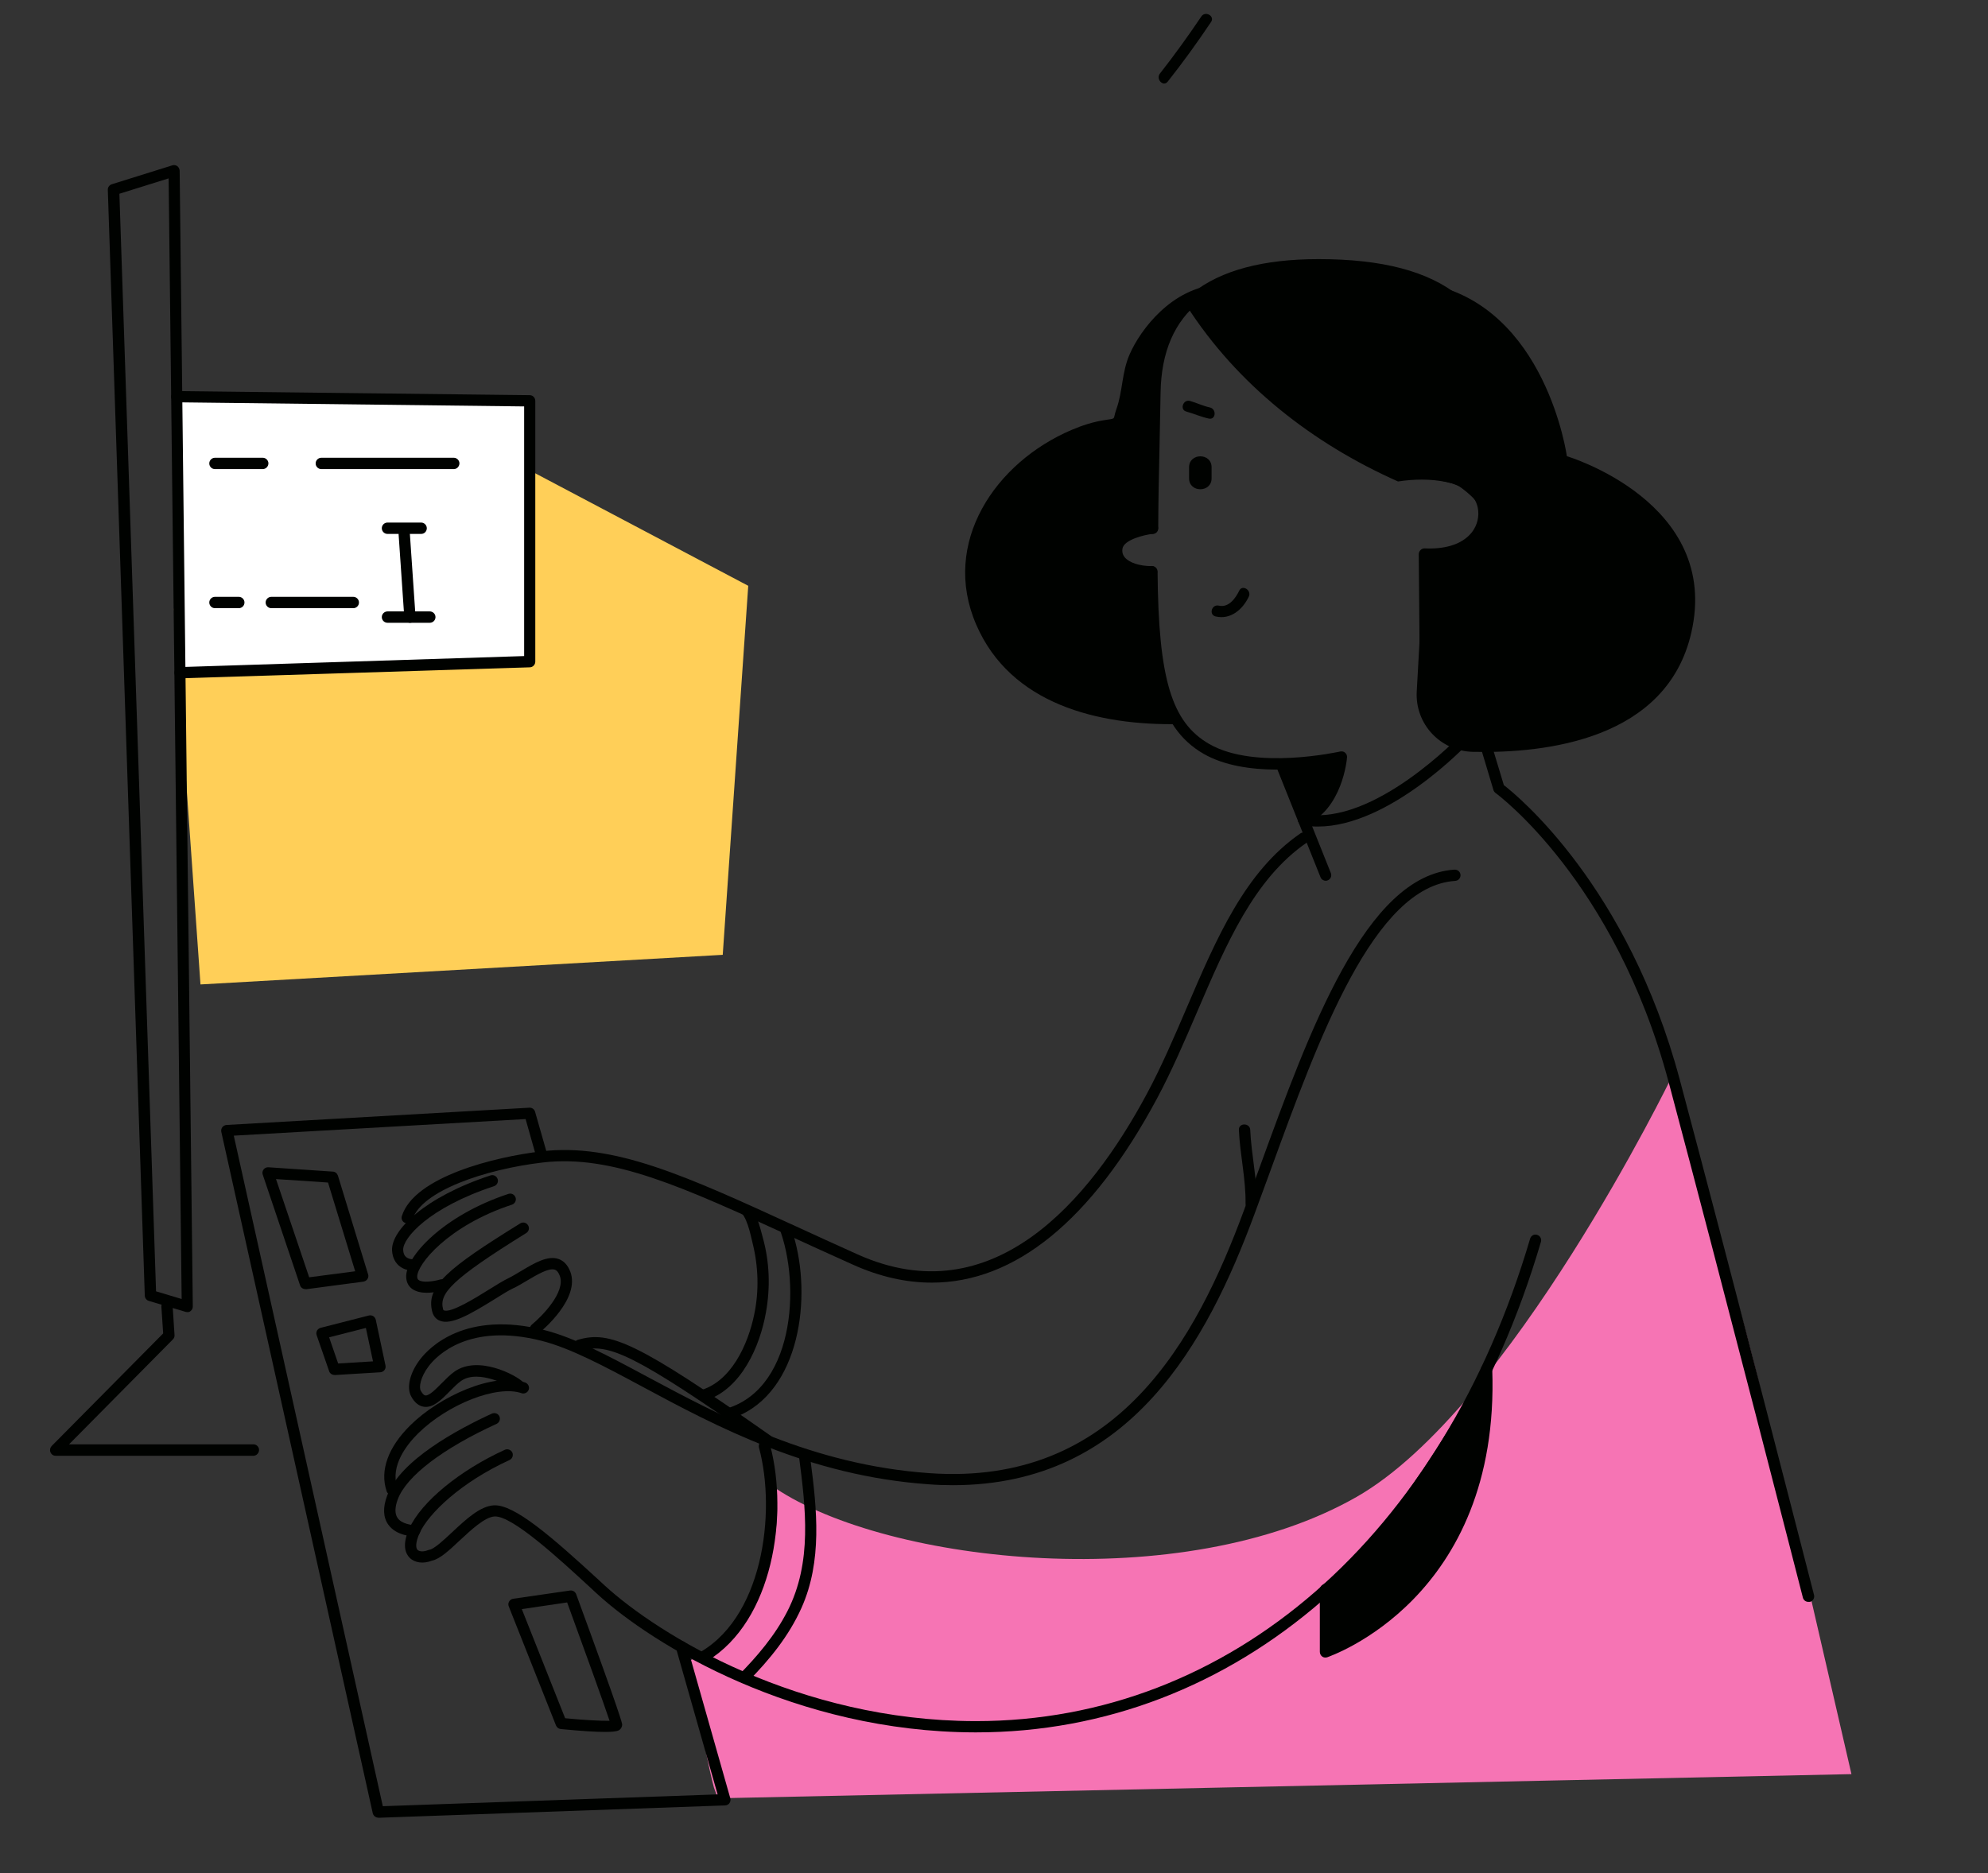 <?xml version="1.0" encoding="UTF-8"?> <!-- Generator: Adobe Illustrator 23.0.3, SVG Export Plug-In . SVG Version: 6.00 Build 0) --> <svg xmlns="http://www.w3.org/2000/svg" xmlns:xlink="http://www.w3.org/1999/xlink" id="Слой_1" x="0px" y="0px" viewBox="0 0 1784.9 1682.3" style="enable-background:new 0 0 1784.9 1682.3;" xml:space="preserve"><rect x="0" y="0" width="1784.9" height="1682.3" fill="#333333" stroke="none"/> <style type="text/css"> .st0{fill:#F674B4;} .st1{fill:#FFCF58;} .st2{fill:#000200;} .st3{fill:#FFFFFF;} </style> <g id="Objects"> <path class="st0" d="M1626.8,1439.4c-16.1-68.2-32.4-136.3-49.3-204.3c-22.6-90.8-50.4-178.3-76.5-268.1c0,0-145,298.6-283.1,377.4 c-156.1,89.1-420.5,60-521.9-8c11.4,64-36.9,146.2-80.3,155.6c10.8,33.7,16.2,79.2,25.3,113.4c1.2,3.2,2.3,6.4,3.5,9.6l1017.8-21.7 L1626.8,1439.4z"></path> <polygon class="st1" points="469.3,419.1 671.8,526.1 648.9,857.5 180,884.1 156.2,546.7 "></polygon> <path class="st2" d="M1078.6,14.8c-11.8,17.5-24.1,34.6-37.2,51.3c-3.9,5.1,3.2,12.3,7.1,7.1c13.7-17.3,26.5-35.1,38.8-53.4 C1091,14.5,1082.2,9.4,1078.6,14.8z"></path> </g> <g id="Letter"> <polyline class="st3" points="161.7,604.3 475.6,594.2 475.6,359.9 158.8,356.2 "></polyline> <path class="st2" d="M161.7,609.2c-2.7,0-5-2.1-5.1-4.9c-0.1-2.8,2.1-5.1,4.9-5.2l309.1-9.9V365l-311.9-3.7c-2.8,0-5.1-2.4-5-5.1 c0-2.8,2-5.3,5.1-5l316.8,3.7c2.8,0,5,2.3,5,5.1v234.2c0,2.7-2.1,5-4.9,5.1l-313.9,9.9H161.7z"></path> <path class="st2" d="M235.8,421.3H193c-2.8,0-5.1-2.3-5.1-5.1c0-2.8,2.3-5.1,5.1-5.1h42.9c2.8,0,5.1,2.3,5.1,5.1 C240.9,419,238.7,421.3,235.8,421.3z"></path> <path class="st2" d="M407.4,421.3H288.5c-2.8,0-5.1-2.3-5.1-5.1c0-2.8,2.3-5.1,5.1-5.1h118.9c2.8,0,5.1,2.3,5.1,5.1 C412.4,419,410.2,421.3,407.4,421.3z"></path> <path class="st2" d="M214.4,546.2H193c-2.8,0-5.1-2.3-5.1-5.1c0-2.8,2.3-5.1,5.1-5.1h21.4c2.8,0,5.1,2.3,5.1,5.1 C219.5,543.9,217.2,546.2,214.4,546.2z"></path> <path class="st2" d="M317.2,546.2h-73.6c-2.8,0-5.1-2.3-5.1-5.1c0-2.8,2.3-5.1,5.1-5.1h73.6c2.8,0,5.1,2.3,5.1,5.1 C322.3,543.9,320,546.2,317.2,546.2z"></path> <path class="st2" d="M378.1,479.5h-30.2c-2.8,0-5.1-2.3-5.1-5.1c0-2.8,2.3-5.1,5.1-5.1h30.2c2.8,0,5.1,2.3,5.1,5.1 C383.2,477.2,381,479.5,378.1,479.5z"></path> <path class="st2" d="M385.9,559.3h-38c-2.8,0-5.1-2.3-5.1-5.1c0-2.8,2.3-5.1,5.1-5.1h38c2.8,0,5.1,2.3,5.1,5.1 C391,557,388.7,559.3,385.9,559.3z"></path> <path class="st2" d="M368.1,559.3c-2.6,0-4.9-2-5.1-4.7l-5.1-74.5c-0.2-2.8,1.9-5.2,4.7-5.4c2.8,0,5.2,1.9,5.4,4.7l5.1,74.5 c0.2,2.8-1.9,5.2-4.7,5.4C368.3,559.3,368.2,559.3,368.1,559.3z"></path> </g> <g id="Keyboard"> <path class="st2" d="M339.7,1632.4c-2.4,0-4.4-1.7-5-3.9l-136-612c-0.3-1.5,0-2.9,0.9-4.2c0.9-1.1,2.3-1.9,3.7-2l271.9-15.5 c2.5-0.2,4.5,1.4,5.2,3.6l11.1,38.9c0.8,2.7-0.8,5.5-3.5,6.2c-2.7,0.8-5.5-0.8-6.2-3.5l-9.9-35l-262,14.9l133.8,602.2l300.6-10.6 L607,1480.3c-0.8-2.7,0.8-5.5,3.5-6.2c2.7-0.8,5.5,0.8,6.2,3.5l39,137.4c0.5,1.5,0.1,3-0.8,4.4c-0.9,1.2-2.4,2-3.9,2l-311.3,11.1 C339.8,1632.4,339.8,1632.4,339.7,1632.4z"></path> <path class="st2" d="M274.1,1157.7c-2.1,0-4.1-1.4-4.7-3.4l-33.5-99.4c-0.6-1.6-0.2-3.4,0.8-4.7s2.6-2,4.4-1.9l57.8,3.9 c2.1,0.1,3.8,1.6,4.5,3.6l27.1,88.7c0.5,1.5,0.2,2.9-0.6,4.2c-0.8,1.2-2.1,2-3.6,2.3l-51.3,6.8 C274.6,1157.7,274.3,1157.7,274.1,1157.7z M247.8,1058.9l29.8,88.2l41.3-5.4l-24.4-79.7L247.8,1058.9z"></path> <path class="st2" d="M300.2,1234.8c-2.1,0-4.1-1.4-4.7-3.4l-11.2-32.3c-0.5-1.4-0.3-2.8,0.3-4.1c0.7-1.2,1.8-2.1,3.2-2.5l43.4-11.1 c1.4-0.3,2.7-0.1,3.9,0.6c1.1,0.7,2,1.9,2.3,3.3l8.7,41c0.3,1.5,0,2.9-0.9,4.1s-2.3,1.9-3.7,2l-41,2.5 C300.4,1234.8,300.3,1234.8,300.2,1234.8z M295.5,1201l8.1,23.5l31.3-1.9l-6.4-30L295.5,1201z"></path> <path class="st2" d="M543,1555.4c-7.7,0-20-0.7-39.6-2.6c-1.9-0.2-3.5-1.5-4.2-3.2l-42.4-106.9c-0.6-1.5-0.5-3,0.3-4.4 c0.8-1.4,2.1-2.3,3.6-2.5l51.1-7.4c2.4-0.3,4.6,1,5.5,3.3c41.3,112.6,41.3,116.1,41.3,117.2c0,1.5-0.8,3.2-1.8,4.1 C555.9,1554,554.3,1555.4,543,1555.4z M507.4,1543.1c15.3,1.5,32.3,2.5,39.9,2.3c-4.9-14.8-24.1-68-38.1-106.3l-40.7,6 L507.4,1543.1z"></path> </g> <g id="Woman"> <g id="Head"> <path class="st2" d="M1282.1,254.9c106.1,20.6,124.7,154.8,124.7,154.8s138.7,41.3,111.7,158.6c-22,95.7-129.8,108.4-196.2,106.9 c-29.1-0.7-51.9-25-50.3-54.2l6.9-123.6c0,0,66.1-6.1,53.5-36.3c-12.6-30.2-77.9-51.5-77.9-51.5L1282.1,254.9z"></path> <path class="st2" d="M1102.4,254.9c-3.3,0.1-6.7,0.6-9.9,0.8c-39.9,3-68.3,39.5-78.4,62.8c-6.9,15.8-6.1,33.2-11.7,48.7 c-3.7,10.3,0.8,8.2-11.4,10.2c-10,1.6-19.5,4.7-28.9,8.7c-68.4,29.1-117.5,101.3-85.6,174.9c30.9,71.5,109.5,90.7,182.3,89.3 c-1.6-2.3-3.3-6.8-5.3-8.8c-17.2-16.9-10.4-95.1-19.4-123.8c-1.9-6.1-10-9.8-13.2-10.4c-13.3-2.5-23.8-19.1-3.4-24.6 c23.7-6.4,19-26.4,19.9-58.2c0.7-26.5-2.4-75.9,2.8-102C1046.5,291.2,1074.1,268.4,1102.4,254.9z"></path> <path class="st2" d="M1112.6,530.5c-3.3,6.9-9.6,15.5-18.3,13.4c-6.3-1.5-9.3,8.1-2.9,9.7c13.4,3.2,24.3-6.2,29.8-17.7 C1124,530.1,1115.4,524.6,1112.6,530.5z"></path> <path class="st2" d="M1034.1,518.6c-13.9,0-25.7-4.3-31.8-11.5c-3.8-4.5-5.3-10-4.3-15.9c2.9-17.6,32.9-21.4,36.3-21.8 c2.8-0.3,5.3,1.7,5.5,4.5c0.3,2.8-1.7,5.3-4.5,5.5c-8.3,0.9-26.2,5.4-27.5,13.3c-0.5,3,0.2,5.5,2,7.8c4.1,4.9,13.5,7.9,24.1,7.9 c2.8,0,5.1,2.3,5.1,5.1C1039.1,516.4,1036.9,518.6,1034.1,518.6z"></path> <path class="st2" d="M1087.8,419.6v10c0,13-20.2,13.1-20.2,0v-10C1067.6,406.6,1087.8,406.5,1087.8,419.6z"></path> <path class="st2" d="M1068.5,360.1c6,1.7,11.6,4.5,17.7,5.8c6.3,1.4,5.5,11.4-0.9,10c-7-1.5-13.4-4.4-20.2-6.3 C1058.9,367.9,1062.3,358.3,1068.5,360.1z"></path> <path class="st2" d="M1170.4,741.2c-2,0-3.8-1.1-4.6-3.2c-1.1-2.6,0.1-5.5,2.7-6.7c20.2-8.5,27.4-32.9,29.8-45 c-20.6,3.8-80.2,12.3-117.8-9.4c-42.2-24.4-50.6-76.3-51.3-163.5c0-2.8,2.3-5.1,5-5.1l0,0c2.8,0,5.1,2.3,5.1,5 c0.8,96.2,12.5,135.3,46.3,154.8c41.5,24,116.9,6.9,117.7,6.8c1.6-0.3,3.3,0,4.4,1.1c1.2,1,1.9,2.6,1.7,4.3 c-0.1,1.9-4.3,46.7-37,60.4C1171.6,741,1171,741.2,1170.4,741.2z"></path> <path class="st2" d="M1149,686.2l21.3,49.9c21.6-9.3,31.4-34.1,33.9-56.1C1186,683.9,1167.5,686,1149,686.2z"></path> <path class="st2" d="M1034.8,479.5L1034.8,479.5c-2.8,0-5.1-2.3-5.1-5.1c0.1-23.5,0.6-45.4,1.1-70c0.3-15.7,0.7-32.5,1-51.5 c1.2-79.8,52.5-120.2,152.1-120.2c113.9,0,166.9,43.3,166.9,136.5v80.9c0,2.8-2.3,5.1-5.1,5.1s-5.1-2.3-5.1-5.1v-80.9 c0-87.4-48.3-126.4-156.7-126.4c-94.3,0-140.8,36.1-141.9,110.2c-0.3,19.1-0.7,35.8-1,51.5c-0.6,24.6-1,46.4-1.1,69.7 C1039.9,477.2,1037.7,479.5,1034.8,479.5z"></path> <path class="st2" d="M1334.4,451.2l11.3-0.9c0,0,0,0,0-80.9s-40.4-131.5-161.8-131.5c-60.6,0-97.2,14.8-118.6,36.6 c45.7,71.2,113.2,123.8,189.9,157.9C1283.6,428,1314.8,431.6,1334.4,451.2z"></path> <path class="st2" d="M1280.1,639.3c-2.8,0-5.1-2.3-5.1-5l-1.2-136.6c0-1.4,0.6-2.7,1.6-3.7c1-1,2.4-1.6,3.7-1.5 c17.5,0.8,31.1-3.2,39.5-11.3c7.6-7.2,8.7-15.7,8.7-20c0-7.1-2.6-13.2-7.8-18.2c-10.7-10.2-32-14.7-61.9-13.1 c-2.7,0-5.2-2-5.3-4.7c-0.1-2.8,2-5.2,4.7-5.3c33.2-1.7,56.5,3.6,69.4,15.9c9,8.6,10.9,18.6,10.9,25.5c0,10.3-4.2,20-11.8,27.3 c-6.8,6.4-19.3,13.9-41.6,14.1l1.2,131.5C1285.2,636.9,1283,639.1,1280.1,639.3L1280.1,639.3z"></path> <path class="st2" d="M1190.3,791c-2,0-3.9-1.2-4.7-3.2l-39.9-99.7c-1-2.6,0.2-5.5,2.8-6.5c2.6-1,5.5,0.2,6.5,2.8l39.9,99.7 c1,2.6-0.2,5.5-2.8,6.5C1191.6,790.9,1190.9,791,1190.3,791z"></path> <path class="st2" d="M1183.2,742.3c-4.6,0-9.3-0.3-13.8-1.2c-2.7-0.5-4.6-3.2-4.1-5.9c0.5-2.7,3.2-4.6,5.9-4.1 c62.1,11.1,139.7-70.4,140.5-71.3c1.9-2,5.1-2.1,7.1-0.2s2.1,5.1,0.2,7.1C1315.9,670.1,1247.1,742.3,1183.2,742.3z"></path> </g> <g id="Hands"> <path class="st2" d="M855.7,1333.8c-7.1,0-14.4-0.2-22-0.8c-107.6-7.6-190.6-52-257.2-87.8c-34.6-18.6-64.7-34.6-90.4-41.1 c-65.1-16.4-93.8,13.2-101.1,22.7c-7.8,10.3-8.9,19.2-7.2,22.2c1.5,2.6,2.8,4.1,4.1,4.2c3.5,0.5,9.8-6.1,14.6-10.9 c3.8-3.8,7.7-7.8,11.7-10.6c21.2-14.8,55.1,3.2,61.4,9.5c2,1.9-2.4,0.6-3.7,3c-1.5,2.4-4.5,3.2-6.9,1.8c-0.3-0.2-29-16.9-44.9-5.9 c-3.3,2.3-6.9,5.9-10.4,9.5c-7.6,7.7-14.8,14.9-23,13.8c-4.5-0.6-8.5-3.7-11.5-9.3c-4.4-7.9-1.2-21.3,8-33.3 c8.2-10.7,40.4-44.1,111.5-26.3c27,6.8,57.4,23.1,92.6,42c65.8,35.2,147.6,79.1,253.1,86.5c168.7,12,239.6-119.9,282.5-236.1 c4.6-12.5,9.3-25.4,14-38.4c44.7-123,95.3-262.3,175-267.5c2.8-0.1,5.2,1.9,5.4,4.7c0.2,2.8-1.9,5.2-4.7,5.4 c-73,4.7-122.5,140.8-166.2,260.9c-4.7,13-9.4,25.8-14.1,38.4C1084,1204.7,1015.1,1333.8,855.7,1333.8z"></path> <path class="st2" d="M351.8,1342.6c-2.1,0-4.1-1.4-4.7-3.5c-6.2-18.5,1.4-39.4,21.2-59c26.2-26,75-48.2,103.2-38.5 c2.6,0.9,4.1,3.8,3.2,6.4c-0.9,2.6-3.8,4.1-6.4,3.2c-21.9-7.6-66.1,9.7-92.9,36.1c-9.8,9.7-25.3,28.9-18.7,48.6 c0.9,2.6-0.6,5.5-3.2,6.4C353,1342.5,352.4,1342.6,351.8,1342.6z"></path> <path class="st2" d="M372.2,1379.8c-1,0-16.2-0.2-23.6-10.6c-4.6-6.5-5-15.3-1-26c11.7-32,64-59.9,94.1-73.7 c2.6-1.1,5.5,0,6.7,2.5c1.1,2.6,0,5.5-2.5,6.7c-48.7,22.3-81.1,47.1-88.8,67.9c-2.7,7.3-2.7,13-0.1,16.7 c3.6,5.2,12.3,6.3,15.3,6.4c2.8,0,5.1,2.3,5.1,5.1C377.2,1377.5,375,1379.8,372.2,1379.8L372.2,1379.8z"></path> <path class="st2" d="M876.4,1555.8c-0.3,0-0.7,0-1,0c-161.1-0.3-289.2-78.4-339.4-124.5l-5.6-5.2c-28.2-26-70.5-65.1-86.4-64.2 c-8.7,0.5-21.2,12.2-31.3,21.6c-9.5,8.9-17.7,16.6-24.9,18.1c-7.7,3-15.5,2-20.1-2.7c-3.7-3.8-6.9-11.6-0.2-26.3 c10.8-23.8,45.2-52.1,85.8-70.6c2.5-1.1,5.5,0,6.7,2.5c1.1,2.6,0,5.5-2.5,6.7c-44.1,20.2-72.8,48.2-80.8,65.7 c-3.8,8.5-3.5,13.3-1.8,15c1.7,1.7,5.6,1.8,9.5,0.2c0.3-0.1,0.8-0.2,1.1-0.3c4.4-0.7,12.9-8.7,20.3-15.6 c12.4-11.6,25.2-23.6,37.6-24.3c18.4-1,52,28.3,93.9,66.8l5.5,5.1c49.2,45.1,174.6,121.5,332.5,121.9c0.3,0,0.7,0,1,0 c228.2,0,418.7-166,497.5-433.3c0.8-2.7,3.6-4.3,6.3-3.4c2.7,0.8,4.2,3.6,3.4,6.3C1303.5,1387,1109.2,1555.8,876.4,1555.8z"></path> <path class="st2" d="M836.6,1151.9c-23.1,0-46.7-5.3-70.7-16.1c-19.9-8.9-38.6-17.5-56.1-25.5c-96.6-44.3-160.3-73.6-222.5-66.3 c-52,6.1-108.9,25.6-116.9,51.1c-0.8,2.7-3.7,4.2-6.3,3.3c-2.7-0.8-4.2-3.7-3.3-6.3c11.2-35.5,84.1-53.3,125.4-58.1 c65-7.7,129.8,22.1,227.9,67.1c17.5,8,36.1,16.6,56,25.5c121.3,54.4,208.2-48.4,259.6-144.3c13.2-24.6,24.6-51.2,35.7-77.1 c27-63,52.4-122.4,102.1-156.7c2.3-1.6,5.4-1,7,1.2c1.6,2.3,1,5.4-1.2,7c-47.4,32.6-72.2,90.8-98.6,152.3 c-11.2,26.1-22.7,52.9-36.1,77.9C980,1096.1,911.2,1151.9,836.6,1151.9z"></path> <path class="st2" d="M371.4,1141.2c-2.9,0-8.6-0.6-13.2-4.5c-2.6-2.3-5.8-6.4-6.2-13.7c-0.9-18.3,29.7-48.1,88.4-67.4 c2.7-0.9,5.5,0.6,6.4,3.3c0.9,2.6-0.6,5.5-3.3,6.4c-58.7,19.3-82,46.8-81.5,57.2c0.1,3,1,5.1,2.6,6.4c2.8,2.4,7.3,2,7.4,2 c2.7-0.3,5.3,1.7,5.5,4.5c0.3,2.8-1.7,5.3-4.5,5.5C373.1,1141.2,372.4,1141.2,371.4,1141.2z"></path> <path class="st2" d="M383.1,1161c-4.5,0-9.1-0.8-12.8-3.3c-3.5-2.4-5.4-6.1-5.6-10.6c-1-18.4,33.5-55.7,91.8-74.9 c2.7-0.9,5.5,0.6,6.4,3.3c0.9,2.6-0.6,5.5-3.3,6.4c-57.3,18.8-85.5,53.9-85,64.8c0.1,1.8,0.7,2.5,1.4,2.9 c3.6,2.6,13.3,1.2,19.1-0.5c2.7-0.8,5.5,0.7,6.3,3.4c0.8,2.7-0.7,5.5-3.4,6.3C397.1,1159.1,390.3,1161,383.1,1161z"></path> <path class="st2" d="M480.8,1198.4c-1.5,0-2.9-0.7-3.9-1.8c-1.8-2.1-1.5-5.3,0.7-7.1c8.8-7.2,30.5-29.1,25-43.7 c-1.7-4.5-3.7-5.3-4.4-5.5c-5.3-1.9-15.8,4.3-24.9,9.7c-4.4,2.6-8.8,5.3-13,7.2c-3.8,1.8-9.6,5.4-15.8,9.3 c-22.7,14.1-39.5,23.7-49.6,19.6c-2.4-0.9-5.5-3.2-6.8-8c-5.9-22.7,13.5-38.9,79-79.4c2.4-1.5,5.5-0.8,7,1.7 c1.5,2.4,0.8,5.5-1.7,7c-67.5,41.9-78.2,54.3-74.6,68.3c0.2,0.9,0.6,1,0.8,1.1c6.3,2.6,28.7-11.4,40.6-18.8 c6.7-4.2,12.4-7.7,16.7-9.8c3.9-1.9,8-4.4,12.2-6.9c11.6-6.9,23.6-14.1,33.5-10.6c4.7,1.7,8.2,5.5,10.5,11.5 c8.8,23.8-24.4,51.9-28.2,55.1C483.1,1198,481.9,1198.4,480.8,1198.4z"></path> <path class="st2" d="M689.9,1299.2c-1,0-2-0.3-2.9-0.9c-117.6-82.6-140.9-92.5-165.3-85.4c-2.7,0.8-5.5-0.8-6.2-3.5 c-0.8-2.7,0.8-5.5,3.5-6.2c28.4-8.2,51.9,1.1,173.9,86.9c2.3,1.6,2.8,4.7,1.2,7C693.1,1298.5,691.5,1299.2,689.9,1299.2z"></path> <path class="st2" d="M684.9,1111.6c-2-7.4-4.6-18.7-9.8-26.5c-4.7-1-9.4-2.3-14-3.6c-0.7,2-0.2,4.3,2.1,5.6 c7.3,4.2,10.6,21.4,12.5,29.3c5.2,20.8,5.9,42.9,1.5,63.9c-5.5,26.9-20.8,61.5-49.9,68.7c-0.1,0-0.1,0.1-0.2,0.1 c2.1,2.9,4.4,5.8,6.8,8.5c31.8-10.4,48.4-48.4,53.8-79C691.7,1156.4,691,1133.4,684.9,1111.6z"></path> <path class="st2" d="M699.5,1102.5c20,51.6,13.7,149.3-52.2,163.8c4.4,1.8,8.8,3.9,12.9,6.4c58.2-22.3,69.2-108.3,52-164 C707.5,1107.1,703.4,1104.9,699.5,1102.5z"></path> <path class="st2" d="M682,1296.1c-0.7,1-0.9,2.4-0.6,3.8c15.8,58.1,3.8,156.3-57.9,186.6c3.7,1.9,7.4,3.6,11.3,5.3 c59.7-36.3,72.9-131.2,56.9-192.9C688.4,1298,685.2,1297.1,682,1296.1z"></path> <path class="st2" d="M717.3,1307.5c6.1,46.9,12.1,95.5-10.3,139.4c-11.3,22.1-27.1,40.6-44.3,58c3.2,1.6,6.2,3.2,9.1,5 c19.2-19.5,36.4-40.5,47.8-65.9c18.8-42.1,13.9-88.4,8.1-132.7C724.4,1309.8,720.8,1308.6,717.3,1307.5z"></path> </g> <g id="Body"> <path class="st2" d="M1122.5,1014.7c-0.3-6.4-10.4-6.5-10.2,0c1,22.2,6.3,44,6,66.3c-0.1,6.5,10,6.5,10.2,0 C1128.7,1058.8,1123.5,1037,1122.5,1014.7z"></path> <path class="st2" d="M1339.8,1229.6c-0.1-2.6-2.1-4.6-4.9-4.7c-2.6-0.1-5,1.9-5.3,4.5c-1.8,13.3-86.5,158.4-142.2,193.9 c-1.5,0.9-2.4,2.5-2.4,4.3v55.9c0,1.6,0.8,3.2,2,4.1c0.9,0.7,1.9,1,2.9,1c0.6,0,1-0.1,1.6-0.2 C1193.4,1487.6,1347.1,1436,1339.8,1229.6z"></path> <path class="st2" d="M1623.6,1438.6c-2.3,0-4.3-1.5-4.9-3.8c-0.7-2.8-71.8-280.1-120.5-462.9c-48.4-181.1-154.4-259-155.4-259.7 c-0.9-0.7-1.6-1.6-1.9-2.6l-13.4-44.7c-0.8-2.7,0.7-5.5,3.4-6.3c2.7-0.8,5.5,0.7,6.3,3.4l13,43.1c13,10,111.6,91.3,157.9,264.3 c48.9,182.8,119.8,460.1,120.6,463c0.7,2.7-0.9,5.4-3.6,6.2C1624.5,1438.5,1624.1,1438.6,1623.6,1438.6z"></path> </g> </g> <g id="Screen"> <path class="st2" d="M227.5,1307.4H49.9c-2,0-3.8-1.2-4.6-3.2c-0.8-1.9-0.3-4.1,1-5.5l100.2-101.2l-1.6-23.9 c-0.2-2.8,1.9-5.2,4.7-5.4c2.7-0.1,5.2,1.9,5.4,4.7l1.7,26.2c0.1,1.5-0.5,2.8-1.5,3.8L62,1297.1h165.5c2.8,0,5.1,2.3,5.1,5.1 C232.5,1305.1,230.2,1307.4,227.5,1307.4z"></path> <path class="st2" d="M168.3,1178.4c-0.5,0-1-0.1-1.5-0.2l-33.2-9.9c-2-0.6-3.5-2.5-3.6-4.6L96.8,170.5c-0.1-2.3,1.4-4.3,3.5-5 l54.4-17c1.5-0.5,3.2-0.2,4.5,0.7c1.2,0.9,2,2.5,2.1,4.1l11.8,1020c0,1.6-0.7,3.2-2,4.1C170.4,1178.1,169.4,1178.4,168.3,1178.4z M140.1,1159.7l23,6.9L151.4,160.2L107.2,174L140.1,1159.7z"></path> </g> </svg> 